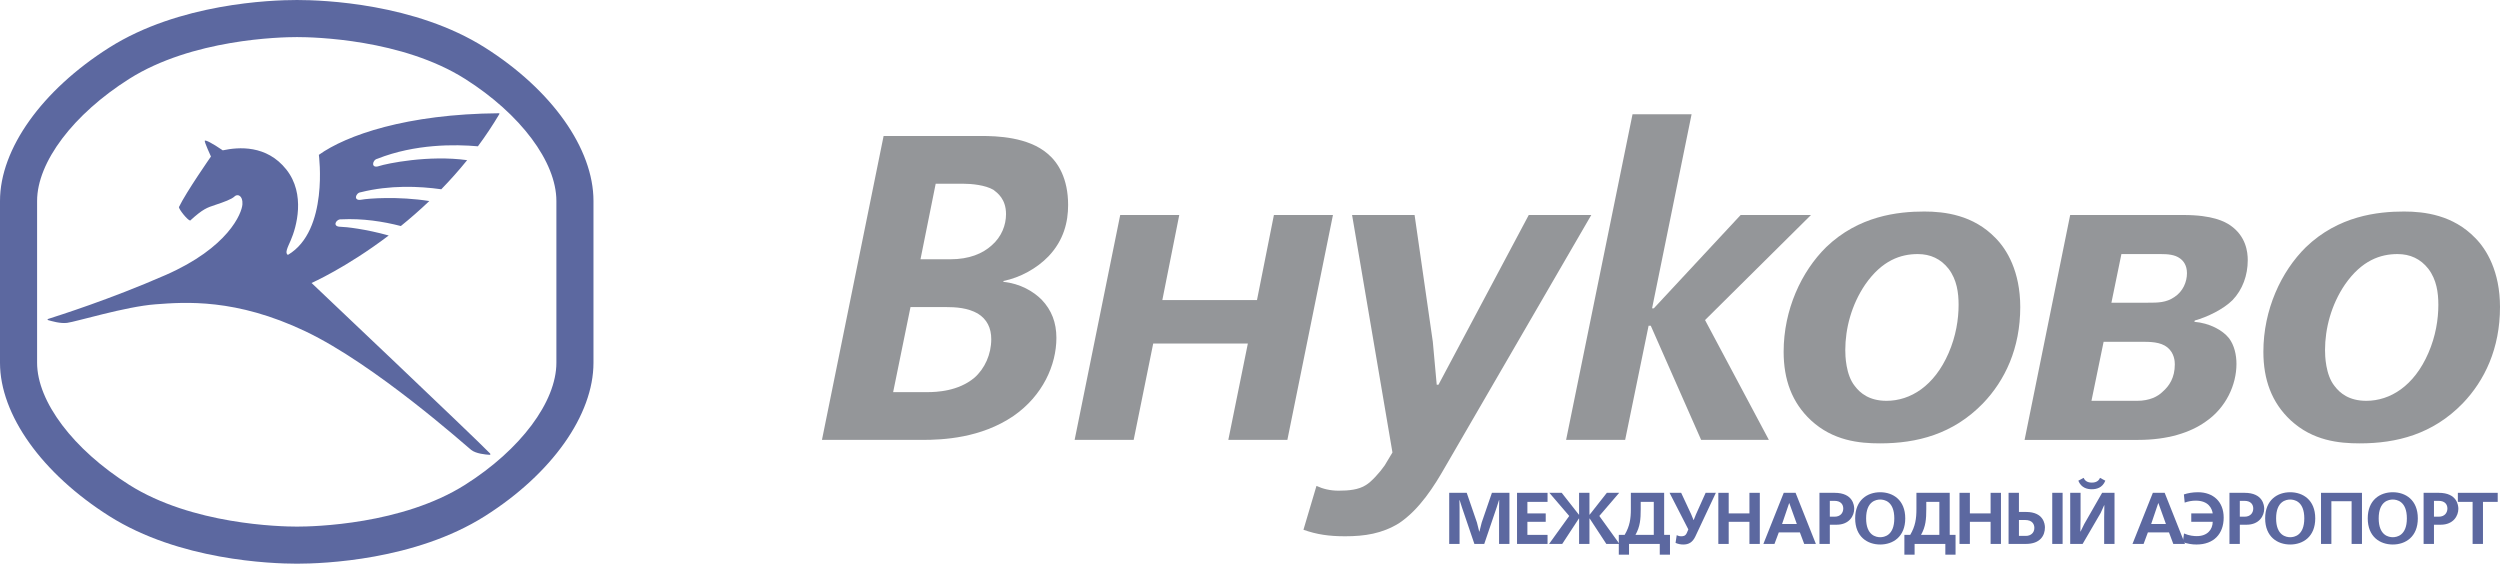 <?xml version="1.0" encoding="UTF-8" standalone="no"?> <!-- Created with Inkscape (http://www.inkscape.org/) --> <svg xmlns:dc="http://purl.org/dc/elements/1.1/" xmlns:cc="http://creativecommons.org/ns#" xmlns:rdf="http://www.w3.org/1999/02/22-rdf-syntax-ns#" xmlns:svg="http://www.w3.org/2000/svg" xmlns="http://www.w3.org/2000/svg" xmlns:sodipodi="http://sodipodi.sourceforge.net/DTD/sodipodi-0.dtd" xmlns:inkscape="http://www.inkscape.org/namespaces/inkscape" width="400" height="90.19" id="svg3404" inkscape:version="0.48.4 r9939" sodipodi:docname="Новый документ 4"> <defs id="defs3406"></defs>  <g inkscape:label="Layer 1" inkscape:groupmode="layer" id="layer1" transform="translate(0,-437.845)"> <path inkscape:connector-curvature="0" id="path40" style="fill:#949699;fill-opacity:1;fill-rule:nonzero;stroke:none" d="m 157.005,459.602 c 2.432,0 7.503,0.139 10.629,2.848 1.667,1.39 3.265,3.96 3.265,8.197 0,2.709 -0.694,5.627 -3.126,8.197 -1.875,1.945 -4.515,3.404 -7.224,3.96 l 0,0.139 c 2.709,0.278 4.793,1.528 6.113,2.848 1.598,1.667 2.362,3.681 2.362,6.113 0,4.307 -2.153,9.239 -6.877,12.503 -5.21,3.543 -11.253,3.821 -14.588,3.821 l -16.046,0 9.864,-48.625 15.629,0 z m -14.101,40.984 5.487,0 c 1.459,0 4.932,-0.139 7.502,-2.292 1.667,-1.458 2.709,-3.751 2.709,-6.182 0,-1.806 -0.695,-3.195 -2.153,-4.098 -1.598,-0.903 -3.404,-1.042 -5.28,-1.042 l -5.487,0 -2.779,13.615 z m 4.376,-21.257 4.793,0 c 2.987,0 5.141,-0.903 6.599,-2.223 1.598,-1.389 2.292,-3.265 2.292,-5.001 0,-2.431 -1.389,-3.404 -2.014,-3.89 -1.32,-0.764 -3.473,-0.973 -4.863,-0.973 l -4.377,0 -2.431,12.087"></path> <path inkscape:connector-curvature="0" id="path42" style="fill:#949699;fill-opacity:1;fill-rule:nonzero;stroke:none" d="m 188.682,472.245 -2.709,13.615 15.144,0 2.709,-13.615 9.447,0 -7.294,35.983 -9.448,0 3.126,-15.421 -15.143,0 -3.126,15.421 -9.447,0 7.294,-35.983 9.447,0"></path> <path inkscape:connector-curvature="0" id="path44" style="fill:#949699;fill-opacity:1;fill-rule:nonzero;stroke:none" d="m 226.334,472.245 2.917,20.284 0.625,6.877 0.278,0 14.449,-27.161 10.003,0 -23.409,40.359 c -1.668,2.918 -4.029,6.739 -7.364,8.961 -2.709,1.667 -5.487,2.084 -8.613,2.084 -2.57,0 -4.515,-0.278 -6.668,-1.042 l 2.084,-7.016 c 1.042,0.486 2.223,0.764 3.542,0.764 1.598,0 3.196,-0.139 4.377,-0.903 0.834,-0.487 2.223,-2.015 2.987,-3.126 l 1.251,-2.084 -6.46,-37.997 10.003,0"></path> <path inkscape:connector-curvature="0" id="path46" style="fill:#949699;fill-opacity:1;fill-rule:nonzero;stroke:none" d="m 270.653,456.129 -6.322,31.051 0.278,0 13.893,-14.935 11.254,0 -16.95,16.81 10.211,19.172 -10.837,0 -8.058,-18.269 -0.347,0 -3.751,18.269 -9.448,0 10.629,-52.099 9.447,0"></path> <path inkscape:connector-curvature="0" id="path48" style="fill:#949699;fill-opacity:1;fill-rule:nonzero;stroke:none" d="m 292.189,477.385 c 5.21,-5.002 11.462,-5.696 15.699,-5.696 3.265,0 7.85,0.556 11.393,4.237 1.806,1.806 3.96,5.349 3.96,11.046 0,6.599 -2.432,11.739 -5.974,15.421 -4.793,4.932 -10.559,6.391 -16.463,6.391 -3.334,0 -7.502,-0.417 -11.045,-3.682 -3.057,-2.848 -4.377,-6.53 -4.377,-10.975 0,-6.738 2.848,-12.851 6.808,-16.741 z m 6.252,5.974 c -2.223,3.265 -3.195,7.086 -3.195,10.489 0,0.903 0.069,3.96 1.527,5.766 0.834,1.111 2.292,2.361 5.071,2.361 3.82,0 7.641,-2.361 9.934,-7.641 1.18,-2.709 1.598,-5.418 1.598,-7.71 0,-1.946 -0.278,-4.029 -1.598,-5.766 -1.251,-1.598 -2.918,-2.362 -4.932,-2.362 -2.709,0 -5.696,0.973 -8.405,4.863"></path> <path inkscape:connector-curvature="0" id="path50" style="fill:#949699;fill-opacity:1;fill-rule:nonzero;stroke:none" d="m 349.359,472.245 c 4.654,0 6.599,1.042 7.503,1.667 2.5,1.737 2.779,4.238 2.779,5.558 0,2.431 -0.834,4.723 -2.432,6.391 -1.459,1.458 -4.029,2.709 -6.043,3.265 l -0.07,0.208 c 2.431,0.208 4.515,1.32 5.557,2.64 0.834,1.111 1.181,2.639 1.181,4.098 0,3.335 -1.668,7.016 -4.932,9.239 -2.432,1.737 -6.044,2.918 -10.768,2.918 l -18.2,0 7.294,-35.983 18.131,0 z m -14.727,29.731 7.294,0 c 2.015,0 3.335,-0.694 4.098,-1.458 1.042,-0.903 1.946,-2.223 1.946,-4.377 0,-0.486 -0.07,-1.806 -1.181,-2.709 -1.111,-0.903 -2.779,-0.903 -4.237,-0.903 l -5.974,0 -1.945,9.447 z m 3.196,-15.699 5.835,0 c 1.598,0 2.918,0 4.237,-0.903 1.389,-0.903 2.014,-2.431 2.014,-3.82 0,-1.32 -0.625,-2.015 -1.111,-2.362 -0.834,-0.625 -2.015,-0.695 -3.056,-0.695 l -6.322,0 -1.598,7.78"></path> <path inkscape:connector-curvature="0" id="path52" style="fill:#949699;fill-opacity:1;fill-rule:nonzero;stroke:none" d="m 368.949,477.385 c 5.21,-5.002 11.462,-5.696 15.698,-5.696 3.265,0 7.85,0.556 11.393,4.237 1.806,1.806 3.96,5.349 3.96,11.046 0,6.599 -2.432,11.739 -5.975,15.421 -4.793,4.932 -10.558,6.391 -16.463,6.391 -3.334,0 -7.503,-0.417 -11.045,-3.682 -3.056,-2.848 -4.376,-6.53 -4.376,-10.975 0,-6.738 2.848,-12.851 6.808,-16.741 z m 6.251,5.974 c -2.223,3.265 -3.195,7.086 -3.195,10.489 0,0.903 0.07,3.96 1.528,5.766 0.834,1.111 2.292,2.361 5.071,2.361 3.82,0 7.641,-2.361 9.933,-7.641 1.182,-2.709 1.598,-5.418 1.598,-7.71 0,-1.946 -0.277,-4.029 -1.598,-5.766 -1.25,-1.598 -2.917,-2.362 -4.931,-2.362 -2.709,0 -5.697,0.973 -8.406,4.863"></path> <path inkscape:connector-curvature="0" id="path54" style="fill:#5c68a0;fill-opacity:1;fill-rule:nonzero;stroke:none" d="m 235.901,524.874 -1.985,-5.841 -0.374,-1.168 -0.035,0 0.023,1.262 0,5.747 -1.658,0 0,-8.178 2.803,0 1.635,4.755 0.363,1.449 0.035,0 0.363,-1.449 1.635,-4.755 2.804,0 0,8.178 -1.659,0 0,-5.747 0.024,-1.262 -0.036,0 -0.373,1.168 -1.986,5.841 -1.578,0"></path> <path inkscape:connector-curvature="0" id="path56" style="fill:#5c68a0;fill-opacity:1;fill-rule:nonzero;stroke:none" d="m 247.607,516.696 0,1.449 -3.224,0 0,1.846 2.932,0 0,1.343 -2.932,0 0,2.091 3.224,0 0,1.449 -4.883,0 0,-8.178 4.883,0"></path> <path inkscape:connector-curvature="0" id="path58" style="fill:#5c68a0;fill-opacity:1;fill-rule:nonzero;stroke:none" d="m 254.312,516.696 0,3.493 0.036,0 2.745,-3.493 1.975,0 -3.178,3.703 3.225,4.474 -2.103,0 -2.663,-4.066 -0.036,0 0,4.066 -1.658,0 0,-4.066 -0.035,0 -2.664,4.066 -2.103,0 3.224,-4.474 -3.178,-3.703 1.975,0 2.745,3.493 0.035,0 0,-3.493 1.658,0"></path> <path inkscape:connector-curvature="0" id="path60" style="fill:#5c68a0;fill-opacity:1;fill-rule:nonzero;stroke:none" d="m 259.944,523.425 c 0.829,-1.402 0.993,-2.617 0.993,-4.112 l 0,-2.617 5.327,0 0,6.728 0.934,0 0,3.166 -1.635,0 0,-1.717 -4.918,0 0,1.717 -1.636,0 0,-3.166 0.935,0 z m 2.57,-5.28 0,1.168 c 0,1.612 -0.093,2.792 -0.841,4.112 l 2.932,0 0,-5.28 -2.091,0"></path> <path inkscape:connector-curvature="0" id="path62" style="fill:#5c68a0;fill-opacity:1;fill-rule:nonzero;stroke:none" d="m 268.986,516.696 1.624,3.482 0.351,0.864 0.035,0 0.351,-0.877 1.553,-3.469 1.636,0 -3.271,6.963 c -0.456,0.97 -1.075,1.308 -1.94,1.308 -0.385,0 -0.806,-0.07 -1.238,-0.257 l 0.187,-1.238 c 0.234,0.117 0.432,0.175 0.701,0.175 0.316,0 0.689,-0.011 0.923,-0.549 l 0.234,-0.549 -3.002,-5.853 1.857,0"></path> <path inkscape:connector-curvature="0" id="path64" style="fill:#5c68a0;fill-opacity:1;fill-rule:nonzero;stroke:none" d="m 276.592,516.696 0,3.294 3.318,0 0,-3.294 1.659,0 0,8.178 -1.659,0 0,-3.54 -3.318,0 0,3.54 -1.658,0 0,-8.178 1.658,0"></path> <path inkscape:connector-curvature="0" id="path66" style="fill:#5c68a0;fill-opacity:1;fill-rule:nonzero;stroke:none" d="m 287.293,516.696 3.248,8.178 -1.869,0 -0.69,-1.846 -3.376,0 -0.69,1.846 -1.776,0 3.259,-8.178 1.892,0 z m 0.199,4.988 -1.203,-3.341 -0.024,0 -1.133,3.341 2.359,0"></path> <path inkscape:connector-curvature="0" id="path68" style="fill:#5c68a0;fill-opacity:1;fill-rule:nonzero;stroke:none" d="m 293.532,516.696 c 2.967,0 3.142,2.044 3.142,2.558 0,1.075 -0.748,2.547 -2.839,2.547 l -1.063,0 0,3.073 -1.659,0 0,-8.178 2.419,0 z m 0,3.82 c 1.004,0 1.39,-0.689 1.39,-1.308 0,-0.678 -0.432,-1.226 -1.39,-1.226 l -0.76,0 0,2.535 0.76,0"></path> <path inkscape:connector-curvature="0" id="path70" style="fill:#5c68a0;fill-opacity:1;fill-rule:nonzero;stroke:none" d="m 304.84,520.785 c 0,2.967 -1.986,4.182 -4.006,4.182 -2.022,0 -4.007,-1.215 -4.007,-4.182 0,-2.967 1.985,-4.182 4.007,-4.182 2.021,0 4.006,1.215 4.006,4.182 z m -6.261,0 c 0,2.768 1.635,3.013 2.255,3.013 0.619,0 2.254,-0.245 2.254,-3.013 0,-2.769 -1.635,-3.014 -2.254,-3.014 -0.619,0 -2.255,0.245 -2.255,3.014"></path> <path inkscape:connector-curvature="0" id="path72" style="fill:#5c68a0;fill-opacity:1;fill-rule:nonzero;stroke:none" d="m 305.635,523.425 c 0.829,-1.402 0.993,-2.617 0.993,-4.112 l 0,-2.617 5.327,0 0,6.728 0.934,0 0,3.166 -1.635,0 0,-1.717 -4.918,0 0,1.717 -1.635,0 0,-3.166 0.934,0 z m 2.57,-5.28 0,1.168 c 0,1.612 -0.093,2.792 -0.841,4.112 l 2.932,0 0,-5.28 -2.091,0"></path> <path inkscape:connector-curvature="0" id="path74" style="fill:#5c68a0;fill-opacity:1;fill-rule:nonzero;stroke:none" d="m 315.18,516.696 0,3.294 3.317,0 0,-3.294 1.659,0 0,8.178 -1.659,0 0,-3.54 -3.317,0 0,3.54 -1.659,0 0,-8.178 1.659,0"></path> <path inkscape:connector-curvature="0" id="path76" style="fill:#5c68a0;fill-opacity:1;fill-rule:nonzero;stroke:none" d="m 323.031,519.757 1.144,0 c 2.816,0 3.014,1.963 3.014,2.476 0,1.262 -0.713,2.64 -3.061,2.64 l -2.757,0 0,-8.178 1.659,0 0,3.061 z m 0,3.832 1.098,0 c 0.782,0 1.367,-0.479 1.367,-1.273 0,-0.526 -0.257,-1.273 -1.496,-1.273 l -0.97,0 0,2.547 z m 6.986,-6.892 0,8.178 -1.659,0 0,-8.178 1.659,0"></path> <path inkscape:connector-curvature="0" id="path78" style="fill:#5c68a0;fill-opacity:1;fill-rule:nonzero;stroke:none" d="m 332.891,516.696 0,4.206 -0.035,1.986 0.035,0 0.584,-1.192 2.862,-5 1.986,0 0,8.178 -1.658,0 0,-4.217 0.035,-1.974 -0.035,0 -0.561,1.238 -2.886,4.953 -1.985,0 0,-8.178 1.658,0 z m 3.961,-1.939 c -0.479,1.18 -1.472,1.367 -2.161,1.367 -0.69,0 -1.682,-0.187 -2.161,-1.367 l 0.853,-0.456 c 0.292,0.725 1.028,0.76 1.308,0.76 0.28,0 1.016,-0.035 1.308,-0.76 l 0.853,0.456"></path> <path inkscape:connector-curvature="0" id="path80" style="fill:#5c68a0;fill-opacity:1;fill-rule:nonzero;stroke:none" d="m 346.349,516.696 3.248,8.178 -1.869,0 -0.689,-1.846 -3.377,0 -0.689,1.846 -1.776,0 3.259,-8.178 1.892,0 z m 0.199,4.988 -1.203,-3.341 -0.024,0 -1.133,3.341 2.359,0"></path> <path inkscape:connector-curvature="0" id="path82" style="fill:#5c68a0;fill-opacity:1;fill-rule:nonzero;stroke:none" d="m 350.602,519.991 3.434,0 c -0.128,-0.794 -0.665,-2.044 -2.722,-2.044 -0.584,0 -1.191,0.105 -1.764,0.315 l -0.128,-1.308 c 0.631,-0.21 1.378,-0.351 2.255,-0.351 2.453,0 4.112,1.518 4.112,4.053 0,2.605 -1.577,4.311 -4.357,4.311 -0.712,0 -1.425,-0.117 -2.185,-0.386 l 0.199,-1.378 c 0.865,0.373 1.613,0.42 2.044,0.42 1.683,0 2.523,-1.028 2.547,-2.29 l -3.434,0 0,-1.343"></path> <path inkscape:connector-curvature="0" id="path84" style="fill:#5c68a0;fill-opacity:1;fill-rule:nonzero;stroke:none" d="m 359.13,516.696 c 2.967,0 3.143,2.044 3.143,2.558 0,1.075 -0.748,2.547 -2.839,2.547 l -1.063,0 0,3.073 -1.658,0 0,-8.178 2.418,0 z m 0,3.82 c 1.005,0 1.39,-0.689 1.39,-1.308 0,-0.678 -0.432,-1.226 -1.39,-1.226 l -0.76,0 0,2.535 0.76,0"></path> <path inkscape:connector-curvature="0" id="path86" style="fill:#5c68a0;fill-opacity:1;fill-rule:nonzero;stroke:none" d="m 370.439,520.785 c 0,2.967 -1.987,4.182 -4.007,4.182 -2.021,0 -4.007,-1.215 -4.007,-4.182 0,-2.967 1.986,-4.182 4.007,-4.182 2.021,0 4.007,1.215 4.007,4.182 z m -6.262,0 c 0,2.768 1.635,3.013 2.255,3.013 0.619,0 2.255,-0.245 2.255,-3.013 0,-2.769 -1.636,-3.014 -2.255,-3.014 -0.619,0 -2.255,0.245 -2.255,3.014"></path> <path inkscape:connector-curvature="0" id="path88" style="fill:#5c68a0;fill-opacity:1;fill-rule:nonzero;stroke:none" d="m 377.915,516.696 0,8.178 -1.658,0 0,-6.834 -3.236,0 0,6.834 -1.659,0 0,-8.178 6.554,0"></path> <path inkscape:connector-curvature="0" id="path90" style="fill:#5c68a0;fill-opacity:1;fill-rule:nonzero;stroke:none" d="m 386.852,520.785 c 0,2.967 -1.986,4.182 -4.006,4.182 -2.021,0 -4.007,-1.215 -4.007,-4.182 0,-2.967 1.986,-4.182 4.007,-4.182 2.021,0 4.006,1.215 4.006,4.182 z m -6.261,0 c 0,2.768 1.635,3.013 2.255,3.013 0.619,0 2.254,-0.245 2.254,-3.013 0,-2.769 -1.635,-3.014 -2.254,-3.014 -0.619,0 -2.255,0.245 -2.255,3.014"></path> <path inkscape:connector-curvature="0" id="path92" style="fill:#5c68a0;fill-opacity:1;fill-rule:nonzero;stroke:none" d="m 390.195,516.696 c 2.967,0 3.142,2.044 3.142,2.558 0,1.075 -0.748,2.547 -2.839,2.547 l -1.063,0 0,3.073 -1.659,0 0,-8.178 2.419,0 z m 0,3.82 c 1.004,0 1.39,-0.689 1.39,-1.308 0,-0.678 -0.432,-1.226 -1.39,-1.226 l -0.76,0 0,2.535 0.76,0"></path> <path inkscape:connector-curvature="0" id="path94" style="fill:#5c68a0;fill-opacity:1;fill-rule:nonzero;stroke:none" d="m 399.634,516.696 0,1.449 -2.359,0 0,6.729 -1.659,0 0,-6.729 -2.359,0 0,-1.449 6.378,0"></path> <path inkscape:connector-curvature="0" id="path96" style="fill:#5c68a0;fill-opacity:1;fill-rule:nonzero;stroke:none" d="m 60.638,464.417 c 1.205,-0.401 7.938,-1.806 14.105,-0.946 -1.346,1.661 -2.734,3.218 -4.138,4.658 -3.548,-0.499 -8.217,-0.694 -12.872,0.472 -0.826,0.072 -1.282,1.462 0.114,1.194 1.025,-0.197 5.834,-0.575 10.845,0.217 -1.534,1.459 -3.066,2.794 -4.558,3.999 -2.831,-0.732 -6.114,-1.241 -9.525,-1.072 -0.824,-0.09 -1.542,1.185 -0.121,1.194 0.83,0.005 4.036,0.364 7.709,1.393 -6.824,5.167 -12.349,7.595 -12.349,7.595 0,0 26.125,24.749 28.552,27.268 0.129,0.135 0.051,0.233 -0.059,0.228 -0.63,-0.033 -2.19,-0.177 -2.955,-0.789 -0.9,-0.72 -15.376,-13.668 -26.526,-18.974 -11.15,-5.305 -19.243,-4.675 -24.009,-4.316 -4.766,0.36 -12.679,2.788 -14.117,2.967 -1.102,0.138 -2.471,-0.283 -3.046,-0.441 -0.108,-0.03 -0.116,-0.146 0.033,-0.194 1.663,-0.541 9.782,-3.085 18.749,-7.008 10.071,-4.406 12.229,-9.892 12.319,-11.33 0.09,-1.438 -0.809,-1.708 -1.259,-1.259 -0.45,0.45 -1.708,0.899 -3.057,1.349 -1.349,0.45 -1.979,0.63 -4.046,2.518 -0.45,-0.09 -1.799,-1.799 -1.799,-2.158 1.169,-2.428 5.125,-8.093 5.125,-8.093 0,0 -1.079,-2.338 -0.989,-2.518 0.09,-0.18 1.169,0.36 2.878,1.529 2.518,-0.54 7.014,-0.899 10.161,3.057 3.147,3.957 1.619,9.262 0.719,11.33 -0.51,1.172 -0.989,2.069 -0.449,2.338 6.564,-3.866 4.945,-16.005 4.945,-16.005 4.392,-3.137 14.053,-6.542 28.808,-6.653 0.049,-4.3e-4 0.127,0.032 0.069,0.131 -1.077,1.817 -2.229,3.533 -3.43,5.156 -3.598,-0.322 -10.025,-0.408 -16.094,1.996 -0.809,0.18 -1.079,1.619 0.27,1.169 z m 34.318,5.575 0,25.897 c 0,8.353 -6.651,17.756 -17.375,24.538 -11.162,7.059 -25.825,7.608 -30.056,7.608 -4.221,0 -18.869,-0.549 -30.031,-7.608 C 6.712,513.61 0,504.207 0,495.889 l 0,-25.897 c 0,-8.318 6.709,-17.721 17.489,-24.538 11.162,-7.059 25.814,-7.608 30.035,-7.608 4.231,0 18.899,0.549 30.061,7.608 10.725,6.783 17.371,16.186 17.371,24.538 z m -5.935,0 c 0,-6.241 -5.729,-13.904 -14.612,-19.523 -10.067,-6.367 -24.159,-6.69 -26.885,-6.69 -2.718,0 -16.792,0.323 -26.859,6.69 -8.939,5.653 -14.73,13.316 -14.73,19.523 l 0,25.897 c 0,6.206 5.788,13.869 14.726,19.523 10.066,6.367 24.145,6.69 26.863,6.69 2.725,0 16.821,-0.323 26.888,-6.69 8.884,-5.619 14.609,-13.282 14.609,-19.523 l 0,-25.897"></path> </g> </svg> 